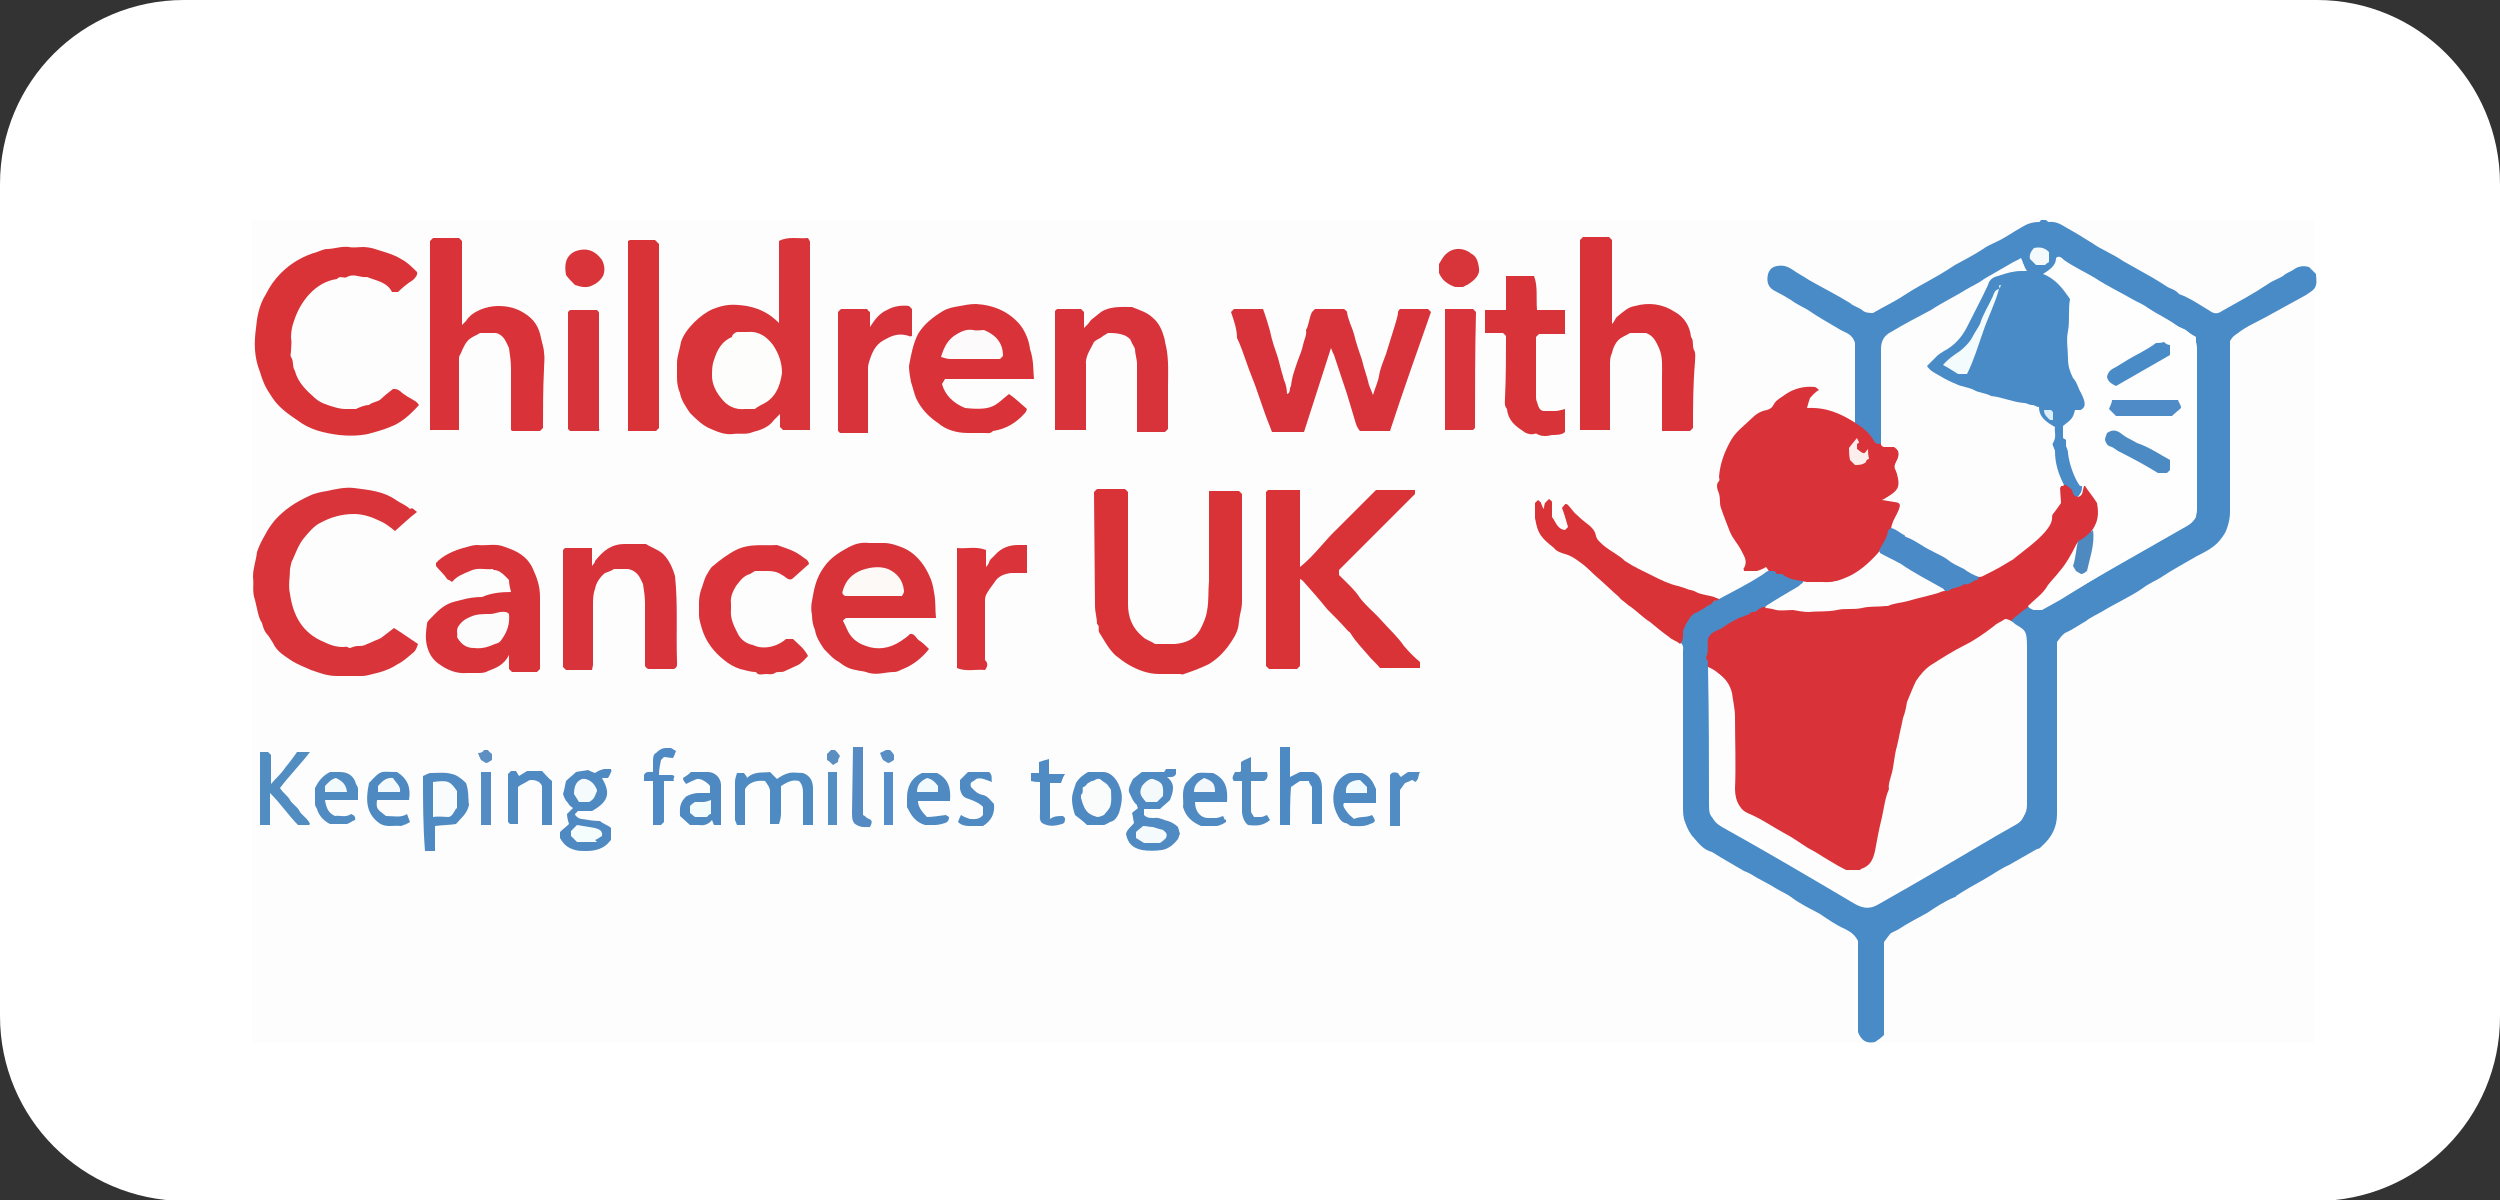 <?xml version="1.0" encoding="utf-8"?>
<!-- Generator: Adobe Illustrator 26.1.0, SVG Export Plug-In . SVG Version: 6.00 Build 0)  -->
<svg version="1.1" id="Layer_1" xmlns="http://www.w3.org/2000/svg" xmlns:xlink="http://www.w3.org/1999/xlink" x="0px" y="0px"
	 viewBox="0 0 250 120" style="enable-background:new 0 0 250 120;" xml:space="preserve">
<rect x="0" y="0" width="250" height="120" fill="#333333" stroke="none"/>
<style type="text/css">
	.st0{fill:#FFFFFF;}
	.st1{fill:#FDFDFD;}
	.st2{fill:#498BC7;}
	.st3{fill:#D93339;}
	.st4{fill:#D93338;}
	.st5{fill:#D8333A;}
	.st6{fill:#D93439;}
	.st7{fill:#D73339;}
	.st8{fill:#D83338;}
	.st9{fill:#DA333A;}
	.st10{fill:#D83339;}
	.st11{fill:#DA3337;}
	.st12{fill:#D8323B;}
	.st13{fill:#D9343B;}
	.st14{fill:#D7333B;}
	.st15{fill:#4F8AC2;}
	.st16{fill:#4F89C2;}
	.st17{fill:#4E8BC2;}
	.st18{fill:#528DC2;}
	.st19{fill:#4F8BC2;}
	.st20{fill:#4D8AC3;}
	.st21{fill:#4E89C2;}
	.st22{fill:#508BC2;}
	.st23{fill:#4E89C1;}
	.st24{fill:#4E8AC1;}
	.st25{fill:#D7353A;}
	.st26{fill:#D8343A;}
	.st27{fill:#4F8AC4;}
	.st28{fill:#518BC3;}
	.st29{fill:#558AC3;}
	.st30{fill:#528CC5;}
	.st31{fill:#548CC3;}
	.st32{fill:#538FC2;}
	.st33{fill:#548DC8;}
	.st34{fill:#588EC4;}
	.st35{fill:#5A8FBF;}
	.st36{fill:#5D8FC3;}
	.st37{fill:#FDFEFD;}
	.st38{fill:#FCFDFC;}
	.st39{fill:#F4FBFC;}
	.st40{fill:#F4F9FC;}
	.st41{fill:#DBEEFB;}
	.st42{fill:#4A8AC7;}
	.st43{fill:#FDEEEE;}
	.st44{fill:#FDFDFC;}
	.st45{fill:#FDF9F7;}
	.st46{fill:#FCFAFA;}
	.st47{fill:#FCFCFC;}
	.st48{fill:#F5FBFD;}
	.st49{fill:#F4FAFC;}
	.st50{fill:#F5FCFC;}
	.st51{fill:#F5FBFC;}
	.st52{fill:#F9FCFD;}
	.st53{fill:#F3FCFC;}
	.st54{fill:#F4F8FB;}
	.st55{fill:#F3FAFC;}
	.st56{fill:#FAFCFC;}
	.st57{fill:#F1FAFC;}
	.st58{fill:#F3F9FC;}
	.st59{fill:#4E8AC0;}
	.st60{fill:#4B8AC3;}
	.st61{fill:#4E8BC7;}
</style>
<g id="a">
</g>
<g id="b">
	<g id="c">
		<g>
			<path class="st0" d="M18.4,0h213.3C241.8,0,250,8.2,250,18.4v83.3c0,10.1-8.2,18.4-18.4,18.4H18.4C8.2,120,0,111.8,0,101.6V18.4
				C0,8.2,8.2,0,18.4,0z"/>
			<g>
				<path class="st1" d="M204.3,22h27.1v82.3H25.2V22h178.5c0,0.2-0.1,0.3-0.2,0.3c-2.4,0.8-4.5,2.3-6.6,3.5c-3,1.6-5.9,3.4-8.9,5.2
					c-0.9,0.6-1.8,0.5-2.7-0.1c-2.1-1.3-4.3-2.5-6.5-3.7c-0.5-0.3-1-0.4-1.6,0c-0.6,0.5-0.5,1.3,0.3,1.8c0.9,0.5,1.8,1,2.7,1.5
					c1.5,0.9,2.8,1.7,4.3,2.5c0.7,0.3,1,1,1,1.7v6.7c0,0.3,0,0.5-0.2,0.8c-0.1,0-0.1,0.1-0.2,0.1c-1.4-0.6-2.7-1.3-4.1-1.5
					c-0.3-0.9,0.2-1.4,0.7-1.9c-1.6-0.2-2.8,0.3-3.8,1.4c-0.3,0.3-0.7,0.6-1.1,0.9c-2.6,1.3-4.1,3.5-4.5,6.4
					c-0.3,2.4,0.3,4.7,1.6,6.6c0.5,0.8,1.1,1.5,0.9,2.4c0.5,0.3,0.9,0.1,1.4,0c0.3-0.1,0.8-0.2,0.9,0.3c-0.4,0.5-0.9,0.8-1.6,1
					c-1.3,0.7-2.4,1.6-3.8,2.1c-4.3-1-8.3-2.5-11.8-5.3c-0.3-0.2-0.5-0.3-0.6-0.6c-0.4-1.5-1.9-2-2.7-3.1c0-0.1-0.1,0-0.2,0
					c-0.3,0.7,0.8,1.4-0.1,2.2c-1.5-0.3-1.5-1.5-1.6-2.7c-0.3,0-0.3,0.3-0.7,0.5c-0.3,0.1-0.3-0.3-0.5-0.3c-0.1,0-0.2,0.1-0.2,0.2
					c-0.2,2,0.5,3.5,2.3,4.2c1.4,0.6,2.6,1.5,3.6,2.5c2.7,2.4,5.4,4.6,8.3,6.7l0.3,0.3c0.3,0.4,0.3,0.9,0.3,1.4v14.5
					c0,2.1,0.8,3.4,2.6,4.5c4.6,2.6,9.1,5.3,13.6,7.8c0.8,0.4,1.1,1.1,1.1,2.1v7.3c0,0.3,0,0.7,0.1,1c0.2,0.5,0.4,0.8,1,0.8
					c0.5,0,0.9-0.3,0.9-0.9c0.1-0.3,0.1-0.6,0.1-0.9v-7c0-1.2,0.4-2,1.5-2.6c4.6-2.7,9.1-5.3,13.7-7.8c1.6-0.9,2.2-2.2,2.2-3.9V65.2
					c-0.1-0.9,0.3-1.7,1.2-2.2c2.8-1.6,5.8-3.4,8.6-5c1.7-1,3.4-2,5.2-2.9s2.4-2.4,2.4-4.3V35.5c0-1.2,0.4-2,1.5-2.6
					c2.1-1.1,4.1-2.3,6-3.5c0.1-0.1,0.3-0.2,0.3-0.3c0.7-0.4,0.9-1,0.5-1.6c-0.3-0.5-0.9-0.7-1.6-0.3c-2.1,1.1-4.1,2.3-6.1,3.5
					c-1.2,0.8-2.2,0.8-3.5,0c-4.5-2.7-9-5.2-13.4-7.8c-0.4-0.3-0.8-0.4-1.3-0.5C204.7,22.3,204.3,22.4,204.3,22L204.3,22z"/>
				<path class="st2" d="M171.9,59.9c1.5-0.8,2.9-1.5,4.3-2.4c0.3-0.2,0.6-0.5,0.9-0.5c0.2-0.2,0.3-0.2,0.5-0.1
					c0.9,0.3,1.8,0.7,2.7,1c0.2,0.4-0.3,0.5-0.4,0.7c-1.2,0.7-2.4,1.4-3.6,2.2c-1.6,0.9-3,1.7-4.5,2.6c-0.5,0.3-0.8,0.7-0.8,1.3
					c0,0.8-0.1,1.5,0,2.2v13.7c0,0.9,0.3,1.6,1.2,2.1c4.5,2.5,8.9,5.1,13.3,7.7c0.9,0.5,1.6,0.5,2.4,0c3.9-2.2,7.8-4.5,11.7-6.8
					c0.7-0.4,1.4-0.8,2.1-1.2c0.5-0.3,0.8-0.8,0.8-1.5V64.9c0-0.8-0.3-1.3-0.9-1.7c-0.3-0.2-0.7-0.4-1-0.7c-0.2-0.2-0.1-0.4,0-0.5
					c0.7-0.6,1.3-1.4,2.2-1.5c0.9,0.5,1.8,0.3,2.7-0.3c4.4-2.6,8.8-5.1,13.2-7.6c0.7-0.4,1-0.9,1-1.7v-16c0-0.8-0.3-1.3-0.9-1.7
					c-4.1-2.3-8-4.6-12.1-6.9c-0.2-0.1-0.3-0.2-0.5-0.2c-0.3,0.3-0.6,0.8-0.9,1.1c0.3,0.4,0.7,0.6,1,0.9c1.4,1.2,1.3,2.8,1.1,4.3
					c-0.2,1.2-0.1,2.3-0.1,3.5c0,1.1,0.6,2,1,2.9c0.3,0.6,0.6,1.2,0.4,1.8c-0.3,0.3-0.6,0.4-0.8,0.7c-0.6,0.9-1.6,1.5-1.1,2.9
					s0.7,3,1.4,4.4c0,0.3,0,0.5-0.2,0.8c-0.3,0.5-0.8,0.6-1.1,0.2c-0.3-0.3-0.4-0.6-0.7-1c-0.9-1.8-1.1-3.7-1-5.8
					c-0.7-0.5-1.4-1.1-1.6-1.9c-0.4-0.3-0.9-0.3-1.4-0.4c-3-0.7-6-1.5-8.7-3c-0.4-0.3-0.8-0.4-0.9-1c0.3-0.7,0.9-1.2,1.6-1.6
					c1.2-0.7,2-1.6,2.6-2.8c0.5-1,1.1-2,1.5-3c0.6-1.5,1.7-2,3.2-2.2c0.3-0.1,0.5,0,0.8-0.1c0.2-0.3,0-0.4-0.3-0.6
					c-0.7,0.2-1.3,0.6-1.9,1c-3.5,2.1-7,4-10.5,6.1c-0.9,0.5-1.3,1.1-1.3,2.2v7.8c0,0.4,0.1,0.8-0.1,1.2c-0.2,0.3-0.4,0.2-0.6,0
					c-0.6-0.8-1.5-1.4-2.1-2.2v-8c-0.3-1-1-1-1.6-1.4c-1-0.6-2.1-1.2-3.1-1.9c-0.5-0.3-1.2-0.6-1.7-1c-0.5-0.3-1-0.6-1.6-0.9
					s-0.9-0.8-0.7-1.7c0.1-0.3,0.3-0.7,0.9-0.8s1,0,1.6,0.4c0.4,0.3,1,0.6,1.6,1c1.4,0.8,2.8,1.5,4.1,2.3c0.3,0.3,0.8,0.4,1.2,0.7
					c0.3,0.3,0.8,0.3,1.1,0.3c1-0.6,2.1-1.1,3-1.7c1.2-0.8,2.4-1.4,3.6-2.1c0.5-0.3,1-0.6,1.6-1c0.9-0.5,1.9-1,2.8-1.6
					c0.4-0.3,0.9-0.5,1.3-0.7c0.9-0.4,1.7-1,2.6-1.5c0.5-0.3,1-0.5,1.7-0.5c0.1,0,0.1-0.1,0.2-0.2h0.5c0.1,0.1,0.2,0.2,0.3,0.2
					c0.7-0.1,1.3,0.3,1.8,0.6c0.9,0.5,1.7,1,2.5,1.5c1,0.7,2.1,1.1,3.1,1.8c0.5,0.3,1.1,0.6,1.6,0.9c0.9,0.5,1.8,1,2.7,1.6
					c0.4,0.3,0.9,0.3,1.3,0.8c1.1,0.4,2.1,1.1,3.1,1.7c0.4,0.3,0.8,0.3,1.2,0c1.6-0.9,3.1-1.7,4.6-2.7c0.4-0.3,1-0.5,1.5-0.8
					c0.3-0.3,0.7-0.4,1-0.6c0.4-0.3,0.9-0.5,1.6-0.3l0.7,0.7c0,0.3,0.1,0.8,0,1.1c-0.1,0.5-0.6,0.7-1,1c-1.3,0.7-2.7,1.5-4,2.2
					c-0.9,0.5-1.9,0.9-2.8,1.6c-0.4,0.3-0.5,0.3-0.8,0.8v17.1c0,0.7-0.2,1.5-0.5,2.1c-0.3,0.5-0.7,1-1.1,1.3c-0.5,0.4-1.1,0.7-1.7,1
					c-1.2,0.7-2.5,1.4-3.7,2.2c-0.5,0.3-1.2,0.6-1.7,1c-1.3,0.9-2.7,1.5-4,2.3c-0.5,0.3-1.2,0.6-1.7,1c-0.7,0.4-1.4,0.9-2.1,1.2
					c-0.3,0.2-0.5,0.5-0.8,0.9v17.2c0,1.3-0.5,2.3-1.5,3.2c-0.2,0.2-0.3,0.3-0.5,0.3c-0.9,0.5-1.9,1.1-2.8,1.6
					c-0.9,0.4-1.7,1-2.6,1.5c-0.9,0.5-1.8,1-2.7,1.6c0,0,0,0.1-0.1,0.1c-1,0.4-1.9,1-2.8,1.6c-0.9,0.5-1.9,1-2.8,1.6
					c-0.3,0.2-0.7,0.3-0.9,0.5c-0.2,0.3-0.4,0.5-0.6,0.8v9.3c-0.3,0.3-0.6,0.5-0.9,0.7c-0.9,0.2-1.4-0.2-1.7-1v-9.1
					c-0.3-0.6-0.7-0.9-1.3-1.2c-0.9-0.4-1.6-0.9-2.5-1.5c-0.9-0.5-2-1-2.9-1.7c-0.4-0.3-0.9-0.5-1.4-0.8c-0.5-0.3-1-0.6-1.6-0.9
					c-0.6-0.3-1.1-0.7-1.7-0.9c-1-0.6-2.1-1.2-3.2-1.9c-0.8-0.2-1.3-0.8-1.8-1.4c-0.4-0.4-0.7-1-0.9-1.6c-0.2-0.5-0.2-1-0.2-1.6
					V65.2c0-0.3,0.1-0.6-0.2-0.9C167.9,62,169.7,60.6,171.9,59.9L171.9,59.9z"/>
				<path class="st3" d="M185.4,42.2c0.8,0.5,1.6,1.1,2,1.9c0.1,0.2,0.3,0.3,0.5,0.3c0.3-0.1,0.6-0.1,0.9,0c0.9,0.1,1.3,0.8,0.9,1.6
					c-0.1,0.2-0.2,0.4-0.2,0.7c0.6,2,0.5,2.2-0.9,3.1c0.4,0.2,1,0,1.4,0.7c-0.1,0.8-0.8,1.5-0.9,2.4c-0.4,0.8-0.7,1.7-1.3,2.4
					c-0.9,1-2,2-3.3,2.5c-1.4,0.6-2.8,0.7-4.3,0.3c-0.7-0.1-1.4-0.2-2-0.7h-0.5c-0.1-0.1-0.2-0.3-0.3-0.3h-0.5
					c-0.1-0.1-0.2-0.3-0.3-0.4c-0.3,0.2-0.6,0.3-0.9,0.4h-1.3c0-0.1-0.1-0.3,0-0.3c0.4-0.7,0-1.2-0.3-1.8c-0.3-0.6-0.8-1.1-1.1-1.8
					c-0.3-0.8-0.6-1.5-0.9-2.4c-0.2-0.5,0-1.1-0.3-1.7c-0.1-0.3-0.2-0.7,0.1-1c0.1-0.1,0-0.3,0-0.4c0.1-1.3,0.5-2.4,1.1-3.5
					c0.5-1,1.4-1.6,2.1-2.3c0.4-0.4,0.9-0.8,1.6-0.9c0.3-0.1,0.5-0.2,0.7-0.6s0.8-0.7,1.2-1c0.9-0.6,1.9-0.8,2.9-0.7
					c0.2,0.1,0.3,0.2,0.4,0.3c-0.4,0.2-0.7,0.6-0.9,0.8c-0.1,0.3-0.2,0.6-0.3,1C182.7,40.7,184.1,41.4,185.4,42.2L185.4,42.2z"/>
				<path class="st4" d="M130,49v7.7c1.5-1.2,2.5-2.7,3.8-3.9l3.8-3.8h3.9v0.4c-1.8,1.8-3.7,3.7-5.5,5.5c-0.7,0.7-1.4,1.4-2.1,2.1
					v0.5c0.7,0.7,1.6,1.5,2.1,2.3c0.7,0.9,1.5,1.5,2.1,2.2c0.8,0.9,1.6,1.6,2.3,2.6c0.5,0.6,1,1.1,1.6,1.6v0.6h-4
					c-0.4-0.5-0.9-0.9-1.2-1.3c-0.6-0.7-1.2-1.3-1.7-2.1c-0.1-0.2-0.3-0.3-0.3-0.3c-0.7-0.8-1.4-1.5-2.1-2.2c-0.8-1-1.6-1.9-2.4-2.8
					c-0.1-0.1-0.1-0.1-0.3-0.2v8.7c-0.1,0.1-0.2,0.2-0.3,0.3h-2.8l-0.3-0.3V49.2l0.2-0.2C127.9,49,128.9,49,130,49L130,49z"/>
				<path class="st4" d="M109.4,49.2l0.3-0.3h2.8l0.3,0.3v11.2c0,1.3,0.4,2.4,1.5,3.3c0.3,0.3,0.8,0.4,1.2,0.7h2
					c1-0.1,1.9-0.4,2.5-1.4c0.3-0.6,0.6-1.2,0.7-1.9c0.2-1,0.1-2,0.2-3v-9h3l0.3,0.3v10.8c0,0.4-0.1,0.9-0.2,1.3s-0.1,0.9-0.2,1.3
					s-0.3,0.8-0.5,1.1c-0.6,1-1.4,1.9-2.4,2.5c-0.8,0.4-1.6,0.7-2.5,1c-0.1,0.1-0.3,0-0.4,0h-2.1c-1.1,0-2.1-0.4-3-0.9
					c-0.5-0.3-0.9-0.6-1.4-1c-0.7-0.7-1.1-1.5-1.6-2.3c-0.1-0.3,0.1-0.6-0.2-0.8c0-0.6-0.2-1.2-0.2-1.8L109.4,49.2L109.4,49.2z"/>
				<path class="st5" d="M123.1,31.2l0.3-0.3h2.9c0.3,0.8,0.5,1.5,0.7,2.2c0.2,1,0.5,1.8,0.8,2.7c0.2,0.8,0.4,1.5,0.6,2.2
					c0.2,0.4,0.3,1,0.3,1.4c0.4-0.1,0.2-0.6,0.4-0.8c0.1-1,0.4-1.7,0.7-2.6c0.2-0.5,0.4-1,0.5-1.5s0.4-1,0.3-1.5
					c0.3-0.5,0.3-1.2,0.6-1.8l0.3-0.3h2.9c0.1,0.1,0.3,0.2,0.3,0.3c0.1,0.8,0.5,1.5,0.7,2.2c0.2,0.9,0.5,1.7,0.8,2.6
					c0.2,0.9,0.5,1.6,0.7,2.5c0.1,0.3,0.3,0.7,0.4,1c0.2-0.7,0.5-1.3,0.6-1.9c0.1-0.7,0.4-1.4,0.7-2.2c0.3-1,0.6-1.9,0.9-2.9
					c0.1-0.4,0.3-0.9,0.3-1.3c0-0.1,0.2-0.3,0.2-0.3h2.8l0.3,0.3c-1.4,4-2.8,7.9-4.1,11.9h-3c-0.4-0.4-0.5-1.1-0.7-1.7
					c-0.2-0.7-0.4-1.3-0.6-2l-1.3-3.9c-0.1-0.2-0.2-0.4-0.3-0.7c-0.9,2.8-1.8,5.6-2.7,8.4h-3.2c-0.3-0.8-0.6-1.5-0.9-2.4l-0.8-2.3
					c-0.3-0.8-0.6-1.5-0.9-2.4c-0.3-0.8-0.5-1.5-0.9-2.3C123.7,32.9,123.4,32.1,123.1,31.2L123.1,31.2z"/>
				<path class="st6" d="M77.9,32.3v-8.2c0.9-0.5,2-0.2,2.9-0.3c0.1,0.2,0.2,0.3,0.2,0.4v18.8h-2.7l-0.3-0.3v-1.3l-0.6,0.6
					c-0.5,0.7-1.3,1-2.1,1.2c-0.7,0.3-1.3,0.1-2,0.2c-0.8,0.1-1.5-0.2-2.2-0.5c-0.8-0.3-1.5-1-2.1-1.6c-0.4-0.6-0.9-1.3-1-2
					c-0.2-0.4-0.3-1-0.3-1.5v-1.5c0-0.7,0.3-1.4,0.4-2.1c0.4-1.3,2-2.8,3.2-3.3c1.3-0.5,2-0.5,3.4-0.3
					C76.2,30.9,77.1,31.5,77.9,32.3L77.9,32.3z"/>
				<path class="st4" d="M36.9,40.5c0.3-0.3,0.9-0.3,1.2-0.6s0.8-0.7,1.2-1c0.3,0,0.4,0,0.7,0.2c0.4,0.4,1,0.7,1.5,1
					c0.2,0.1,0.3,0.3,0.4,0.4c-0.9,1-1.8,1.8-2.9,2.2c-0.7,0.3-1.5,0.5-2.2,0.7c-1,0.2-2,0.2-2.9,0.1c-1.5-0.2-2.9-0.5-4.2-1.5
					c-1.5-1-2.1-1.6-2.7-2.6c-0.5-0.7-0.8-1.5-1-2.2c-0.6-1.5-0.6-2.9-0.4-4.4c0.1-1.1,0.3-2.3,1-3.4c0.4-0.8,0.9-1.5,1.5-2.1
					c1-1,2.2-1.7,3.6-2.1c0.3-0.1,0.7-0.3,1-0.3c0.7,0,1.4-0.3,2.2-0.2c0.4,0.1,1,0,1.4,0s0.9,0.1,1.2,0.2c0.9,0.3,1.8,0.5,2.6,1
					c0.6,0.3,1.1,0.8,1.6,1.3c0.1,0.3-0.2,0.6-0.4,0.8c-0.5,0.3-1.1,0.8-1.5,1.2h-0.6c-0.5-1-1.5-1.1-2.5-1.5c-0.7,0.1-1.3-0.4-2,0
					c-0.3,0.2-0.7-0.2-1,0.2c-2.2,0.3-3.7,2.3-4.3,4.2c-0.2,0.5-0.3,1.1-0.3,1.7c0.1,0.4,0,0.9,0,1.3c0,0.2-0.1,0.4,0,0.6
					c0.3,0.4,0.1,1,0.4,1.4c0.3,1.2,1.2,2,2.1,2.8c0.5,0.4,1.1,0.6,1.8,0.8c0.3,0.1,0.8,0.2,1.1,0.2h1.1
					C36,40.7,36.5,40.5,36.9,40.5L36.9,40.5z"/>
				<path class="st6" d="M41.7,51.2c-0.8,0.6-1.5,1.3-2.2,1.9c-0.5-0.4-1-0.8-1.5-1c-0.8-0.4-1.7-0.7-2.6-0.7
					c-1.2,0-2.3,0.3-3.4,0.9c-0.6,0.3-1.1,0.9-1.6,1.5c-0.5,0.6-0.8,1.4-1.1,2.1c-0.2,0.3-0.2,0.6-0.3,1c0,0.9-0.2,1.6,0,2.5
					c0.3,2.1,1.2,3.9,3.4,4.8c0.6,0.3,1.2,0.5,1.9,0.5c0.2,0,0.4-0.1,0.6,0.1H35c0.3-0.1,0.5-0.2,0.8-0.2s0.6,0,0.9-0.2
					c0.3-0.1,0.5-0.2,0.7-0.3c0.3-0.1,0.5-0.2,0.7-0.3l1.3-1c0.8,0.5,1.5,1,2.4,1.6c-0.1,0.3-0.2,0.6-0.4,0.8
					c-0.5,0.4-1,0.9-1.6,1.2c-0.6,0.4-1.3,0.7-2.1,0.9c-0.5,0.1-1,0.3-1.5,0.3h-2.5c-1,0-1.7-0.3-2.6-0.6c-0.7-0.3-1.4-0.6-1.9-0.9
					c-0.7-0.5-1.5-0.9-1.9-1.8c-0.2-0.3-0.4-0.7-0.7-1c-0.2-0.3-0.3-0.6-0.4-1c-0.2-0.3-0.3-0.6-0.4-1c-0.1-0.4-0.2-0.9-0.3-1.3
					c-0.3-0.8-0.1-1.5-0.2-2.3c0-0.9,0.3-1.6,0.4-2.5c0.2-0.6,0.5-1.2,0.8-1.7c0.3-0.6,0.6-1,1-1.5c1-1.1,2.1-1.8,3.4-2.4
					c0.6-0.3,1.2-0.4,1.8-0.5c0.9-0.2,1.8-0.4,2.7-0.3c1.5,0.2,2.9,0.3,4.2,1.2c0.4,0.3,1,0.5,1.4,0.9C41.3,50.7,41.4,51,41.7,51.2
					L41.7,51.2z"/>
				<path class="st3" d="M54.3,42.8L54,43.1h-2.7c-0.1,0-0.1,0-0.2-0.1v-6.1c0-0.7-0.1-1.4-0.2-2.1c-0.3-0.6-0.5-1.3-1.3-1.5h-1.6
					c-0.3,0.2-0.6,0.3-0.9,0.5c-0.5,0.3-0.8,1-1,1.5c-0.1,0.2-0.2,0.3-0.2,0.5v7.2H43V24.1l0.3-0.3h2.6l0.3,0.3v8.4
					c0.2-0.2,0.3-0.3,0.4-0.4c0.6-1,2.1-1.5,3.2-1.5c1,0,1.8,0.2,2.6,0.7c1,0.6,1.5,1.4,1.7,2.5c0.1,0.5,0.3,1,0.3,1.5
					c0.1,0.5,0,1.1,0,1.6C54.3,38.9,54.3,40.9,54.3,42.8L54.3,42.8z"/>
				<path class="st3" d="M169.3,42.8l-0.3,0.3h-2.8v-5.4c0-1,0.1-2-0.3-2.9c-0.3-0.6-0.5-1.2-1.3-1.5h-1.6c-0.3,0.2-0.6,0.3-0.9,0.5
					c-0.5,0.3-0.8,1-0.9,1.5c-0.2,0.4-0.2,0.8-0.2,1.2V43H158v-19l0.3-0.3h2.6l0.3,0.3v8.4c0.3-0.3,0.3-0.6,0.6-0.8
					c0.5-0.4,1-0.9,1.7-1c1.4-0.4,2.8-0.2,4,0.6c0.9,0.5,1.5,1.4,1.6,2.5c0.3,0.3,0.1,0.9,0.3,1.3c0.2,0.3,0.1,0.9,0.1,1.2
					C169.3,38.5,169.3,40.7,169.3,42.8L169.3,42.8z"/>
				<path class="st7" d="M93.6,61.8h-9c-0.1,0.1-0.3,0.2-0.3,0.3c0.3,0.5,0.4,1,0.8,1.5c0.4,0.5,0.9,0.8,1.5,1
					c1.1,0.4,2.3,0.3,3.5-0.5c0.3-0.2,0.6-0.4,0.9-0.7c0.5-0.1,0.6,0.5,1,0.7c0.3,0.2,0.6,0.5,0.9,0.8c-0.7,0.9-1.6,1.6-2.6,2
					c-0.3,0.1-0.5,0.3-0.9,0.3c-0.9,0-1.8,0.4-2.8,0c-0.3-0.1-0.7-0.1-1-0.2c-0.7-0.1-1.2-0.4-1.7-0.8c-0.6-0.3-1-0.8-1.5-1.3
					c-0.4-0.6-0.8-1.2-0.9-1.9c-0.2-0.4-0.3-1-0.3-1.5c-0.1-0.4-0.1-1,0-1.4c0.2-1.2,0.4-2.3,1.2-3.4c0.7-1,1.6-1.5,2.5-2
					c0.6-0.3,1.2-0.5,2-0.4h1.5c0.6,0,1.2,0.2,1.7,0.4c1.4,0.5,2.3,1.7,2.8,2.8c0.3,0.6,0.4,1.1,0.5,1.7
					C93.6,60.2,93.5,61,93.6,61.8L93.6,61.8z"/>
				<path class="st3" d="M103.4,37.9h-8.9c-0.1,0.2-0.2,0.3-0.3,0.5c0.3,1.1,1.1,1.9,2.3,2.4c2.9,0.3,3-0.3,4.4-1.4
					c0.6,0.4,1.2,1,1.8,1.5c-0.1,0.2-0.1,0.3-0.2,0.4c-0.9,1-1.9,1.6-3.2,1.8c-0.3,0.3-0.5,0.2-0.8,0.2h-1.7c-1.1,0-2.2-0.3-3-1
					c-0.9-0.6-1.7-1.4-2.2-2.5c-0.2-0.5-0.3-1-0.5-1.6c-0.1-0.5-0.2-1.1-0.2-1.6c0.2-1.1,0.4-2.2,0.9-3.2c0.6-1,1.5-1.7,2.5-2.3
					c0.5-0.3,1.1-0.4,1.7-0.5c0.5-0.1,1-0.2,1.6-0.2c1.8,0.1,3.4,0.8,4.5,2.2c0.5,0.7,0.8,1.5,0.9,2.3
					C103.4,36.1,103.3,37,103.4,37.9L103.4,37.9z"/>
				<path class="st8" d="M51.1,59.2c-0.1-0.4-0.2-0.8-0.2-1.2c-0.4-0.4-0.9-1-1.5-1c-0.1,0-0.1-0.1-0.1-0.1
					c-0.8,0.1-1.5-0.2-2.3,0.2c-0.7,0.3-1.3,0.5-1.8,1.1C45,58,44.8,58,44.7,57.9c-0.3-0.5-0.8-0.9-1.1-1.3v-0.3
					c0.6-0.7,1.8-1.3,3.1-1.6c0.3-0.1,0.7-0.2,1-0.2c1,0.1,1.9-0.2,2.8,0.2c1.2,0.4,2.2,0.9,2.8,2.2c0.4,0.9,0.7,1.7,0.7,2.8v7.2
					l-0.3,0.3h-2.5l-0.3-0.3v-1.4c-0.5,1-1.3,1.3-2.1,1.6c-0.3,0.2-0.7,0.2-1,0.2h-1.1c-1,0.1-2-0.3-2.8-0.9c-0.6-0.4-1-1-1.2-1.8
					s-0.1-1.5,0-2.2c0-0.2,0.1-0.3,0.3-0.5c0.5-0.5,1-1.1,1.8-1.5c0.4-0.2,0.9-0.3,1.3-0.4c0.7-0.2,1.4-0.3,2.1-0.3
					C49.1,59.3,50.1,59.2,51.1,59.2L51.1,59.2z"/>
				<path class="st5" d="M64.6,54.4c0.6,0.4,1.4,0.6,1.9,1.2c0.5,0.6,0.8,1.3,1,2c0.3,2.8,0.1,5.7,0.2,8.5c0,0.3,0.1,0.6-0.3,0.8
					h-2.6c-0.1-0.1-0.2-0.1-0.3-0.3v-6.3c0-0.6-0.1-1.3-0.2-1.9c-0.3-0.6-0.5-1.3-1.5-1.5h-1.4c-0.3,0.2-0.6,0.3-0.9,0.4
					c-0.5,0.4-0.9,1-1,1.6c-0.2,0.5-0.2,1.1-0.2,1.6v6L59.2,67h-2.6l-0.3-0.3V55l0.2-0.2h2.7v1.8c0.2-0.3,0.3-0.3,0.3-0.5
					c0.8-1,1.6-1.7,3-1.7L64.6,54.4L64.6,54.4z"/>
				<path class="st5" d="M105.5,31.1l0.2-0.2h2.4l0.3,0.3v1.6l0.4-0.4c0.1-0.1,0.2-0.3,0.3-0.4l1-0.8c0.9-0.6,2.1-0.5,3.1-0.5
					c0.7,0.3,1.5,0.5,2.1,1.1c0.6,0.5,0.9,1.2,1.1,1.9c0.1,0.3,0.1,0.6,0.2,0.9c0.3,1.4,0.2,2.8,0.2,4.1v4.2l-0.3,0.3h-2.8v-6.8
					c0-0.5-0.2-1-0.2-1.5c-0.1-0.3-0.3-0.5-0.4-0.8s-0.4-0.4-0.5-0.5c-0.7-0.3-1.2-0.3-1.8-0.3l-0.5,0.3c-0.3,0.3-0.9,0.4-1,0.8
					c-0.3,0.6-0.8,1.3-0.7,2.1V43h-3.1C105.5,39.1,105.5,35.2,105.5,31.1L105.5,31.1z"/>
				<path class="st4" d="M171.9,59.9c-0.1,0.3-0.4,0-0.6,0.3c-0.1,0.2-0.3,0.3-0.6,0.4c-0.2,0.2-0.4,0.3-0.6,0.4s-0.4,0.3-0.6,0.3
					c-0.5,0.3-0.6,0.7-0.9,1.1l-0.3,0.7c0,0.3,0.1,0.9-0.3,1.3c-0.3-0.3-0.8-0.4-1.1-0.7c-0.7-0.5-1.3-1-1.9-1.5
					c-0.8-0.5-1.4-1.2-2.2-1.7c-0.3-0.3-0.7-0.5-0.9-0.8c-0.7-0.6-1.4-1.3-2.1-1.9c-0.6-0.5-1.1-1.1-1.7-1.5
					c-0.4-0.3-0.9-0.7-1.6-0.9c-0.4-0.1-0.9-0.3-1.1-0.6c-0.6-0.5-1.3-1-1.6-1.8c-0.1-0.2-0.3-1.1-0.3-1.2v-1.5l0.3-0.3
					c0.1,0.1,0.3,0.2,0.3,0.3c0.1,0.2,0.1,0.4,0.3,0.6c0-0.2,0-0.3,0.1-0.6l0.4-0.4c0.1,0.1,0.3,0.2,0.3,0.3v1.5
					c0.4,0.5,0.5,1.2,1.3,1.3l0.3-0.3c-0.2-0.7-0.4-1.4-0.6-1.9c0.2-0.3,0.3-0.3,0.3-0.4c0.1,0,0.2,0,0.3,0.1c0.3,0.3,0.6,0.8,0.9,1
					c0.4,0.4,0.9,0.8,1.3,1.1c0.3,0.3,0.5,0.5,0.6,1c0.1,0.4,0.4,0.6,0.7,0.9c0.7,0.6,1.6,1,2.2,1.6c0.9,0.6,1.8,1,2.8,1.5
					c0.8,0.4,1.6,0.8,2.5,1c0.3,0.1,0.7,0.2,0.9,0.3s0.6,0.1,0.9,0.3c0.6,0.3,1.2,0.3,1.8,0.5C171.6,59.8,171.7,59.8,171.9,59.9
					L171.9,59.9z"/>
				<path class="st9" d="M78.6,63.9h0.7c0.5,0.5,1.1,0.9,1.5,1.7c-0.3,0.3-0.6,0.7-1,0.9s-0.9,0.4-1.3,0.6c-0.3,0.2-0.8,0-1,0.2
					c-0.3,0.2-0.7,0.1-0.9,0.1c-0.3,0-0.8,0.2-1-0.2c-0.6,0-1.1-0.2-1.6-0.3c-0.6-0.2-1.1-0.5-1.6-0.9c-1-0.8-1.8-1.8-2.2-3.1
					c-0.1-0.4-0.3-0.9-0.3-1.4v-1.3c0-0.4,0.1-0.9,0.2-1.2c0.2-0.5,0.3-1,0.5-1.4c0.2-0.3,0.4-0.8,0.7-1c0.7-0.6,1.5-1.2,2.3-1.6
					c1.4-0.7,2.8-0.4,4.1-0.5c0.8,0.3,1.6,0.5,2.3,1c0.3,0.2,0.4,0.3,0.7,0.5c0.1,0.1,0.2,0.3,0.2,0.4c-0.6,0.5-1.1,1-1.7,1.5
					c-0.4,0.2-0.7-0.3-1-0.4c-0.4-0.3-0.9-0.4-1.4-0.4h-1.3l-0.5,0.3c-0.7,0.2-1,0.7-1.4,1.2c-0.3,0.5-0.6,1.1-0.5,1.8v0.5
					c-0.1,1,0.3,1.7,0.7,2.5c0.3,0.6,0.9,1,1.5,1.1C76.3,65,77.7,64.7,78.6,63.9L78.6,63.9z"/>
				<path class="st10" d="M150.6,33.6l-0.3-0.3h-1.8V31h2.1v-3.4h2.8c0.4,1,0.2,2.2,0.3,3.4h2.8v2.4h-2.6l-0.3,0.3v5.9
					c0,0.2,0,0.4,0.1,0.6c0.1,0.3,0.2,0.9,0.7,0.9h1.1c0.3,0,0.6-0.1,1-0.2v2.3c-0.3,0.3-0.9,0.3-1.3,0.3c-0.4,0.1-1,0.2-1.5-0.1
					c-0.1-0.1-0.3,0-0.3,0c-0.4,0.1-0.9-0.1-1.1-0.3c-0.8-0.5-1.5-1.1-1.6-2.2c-0.3-0.3-0.2-0.8-0.2-1.1
					C150.6,37.6,150.6,35.6,150.6,33.6L150.6,33.6z"/>
				<path class="st11" d="M65.9,42.8l-0.3,0.3h-2.8v-19L63,24h2.5l0.4,0.4C65.9,30.5,65.9,36.7,65.9,42.8L65.9,42.8z"/>
				<path class="st12" d="M90.9,30.6l0.3,0.3v2.7c-0.1,0-0.2,0.1-0.3,0c-0.9-0.3-1.6-0.1-2.3,0.3c-0.9,0.4-1.3,1.1-1.6,2
					c-0.1,0.3-0.2,0.6-0.2,0.9v6.5H84l-0.2-0.2V31.2l0.3-0.3h2.6c0.1,0.1,0.1,0.2,0.3,0.3v1.5c0.5-0.8,1-1.4,1.7-1.7
					C89.4,30.6,90.2,30.5,90.9,30.6L90.9,30.6z"/>
				<path class="st9" d="M98.5,67c-0.9-0.1-1.9,0.2-2.8-0.2v-12c0.9,0.1,1.9-0.2,2.9,0.2v1.7c0.3-0.3,0.3-0.5,0.4-0.7l0.5-0.5
					c0.6-0.7,1.4-1,2.3-1h0.9v2.8h-1.6c-0.7,0.1-1.3,0.3-1.7,1c-0.3,0.4-0.6,0.8-0.8,1.2c-0.1,0.3-0.1,0.4-0.1,0.6V66
					C98.8,66.3,98.8,66.6,98.5,67L98.5,67z"/>
				<path class="st13" d="M147.5,42.8l-0.2,0.2h-2.8V30.9h2.8l0.3,0.3C147.5,35,147.5,39,147.5,42.8L147.5,42.8z"/>
				<path class="st14" d="M59.9,43.1H57l-0.2-0.2V31.2l0.2-0.2h2.7c0.1,0.1,0.2,0.2,0.2,0.3v11.6C60,42.9,59.9,43,59.9,43.1z"/>
				<path class="st15" d="M114.2,77.2h2.2c0.1-0.1,0.2-0.3,0.2-0.3h1v0.5c-0.2,0.4-0.6,0.3-0.9,0.3c0.9,0.7,0.6,1.5,0.3,2.3
					c-0.3,0.3-0.7,0.6-1,0.9h-1.6v0.6c0.3,0.3,0.6,0.3,1,0.3c0.5-0.1,0.9,0.2,1.4,0.3c0.3,0.1,0.7,0.3,1,0.6
					c0.1,0.3,0.1,0.4,0.2,0.7c-0.1,0.1-0.1,0.3-0.2,0.5c-0.3,0.4-0.9,1-1.6,1.1c-0.7,0.1-1.4,0.1-2,0c-0.9-0.2-1.4-0.6-1.6-1.6
					c0.1-0.5,0.6-0.8,0.8-1.1c-0.1-0.4-0.1-0.7-0.2-1c0.2-0.2,0.4-0.3,0.6-0.5c-0.1-0.1-0.1-0.3-0.1-0.3c-0.4-0.3-0.6-0.9-0.8-1.3
					c-0.1-0.4,0.2-0.9,0.4-1.3C113.7,77.6,113.9,77.4,114.2,77.2L114.2,77.2z"/>
				<path class="st16" d="M56.3,79.4c0.1-0.3,0.2-0.8,0.3-1.3c0.3-0.3,0.7-0.6,1-0.9c0.4-0.1,0.8-0.1,1.2-0.2
					c0.2,0.1,0.4,0.2,0.7,0.3c0.3-0.2,0.5-0.3,0.9-0.4h0.7c0,0.1,0.1,0.2,0,0.3c-0.1,0.2-0.1,0.3-0.3,0.6h-0.6
					c0.8,1.4,0.8,2.3-1,3.3h-1.4l-0.3,0.3c0,0.1,0.1,0.2,0.1,0.2c0.2,0.2,0.4,0.3,0.6,0.3c0.6,0.1,1.2,0.2,1.8,0.2
					c0.3,0.3,0.8,0.4,1.1,0.7V84L61,84.1c-0.6,0.8-1.5,1-2.4,1c-0.3,0-0.8,0-1.1-0.1c-0.7-0.2-1.1-0.5-1.5-1.2v-0.6
					c0.3-0.3,0.6-0.5,0.9-0.8c-0.1-0.3-0.2-0.7-0.2-1l0.6-0.6c-0.3-0.2-0.4-0.3-0.5-0.5C56.5,80,56.4,79.7,56.3,79.4L56.3,79.4z"/>
				<path class="st17" d="M76.5,78.1c-0.8-0.1-1.6,0.1-2,0.8v3.6h-0.8L73.5,82v-3.8c0-0.3,0.1-0.6,0.2-0.9h0.7
					c0.1,0.2,0.3,0.3,0.3,0.5c0.7-0.7,1.6-0.5,2.3-0.6l0.7,0.7c0.4-0.3,0.8-0.5,1.2-0.6s0.9,0,1.4,0c0.8,0.3,1,0.9,1,1.6v3.6h-1
					v-3.3c0-0.4-0.1-0.8-0.4-1.1c-0.7-0.2-1.3,0.2-1.8,0.5v2.8c0,0.3-0.1,0.7-0.2,1H77v-3.3C77,78.8,76.8,78.5,76.5,78.1z"/>
				<path class="st18" d="M26,75.2h0.8l0.3,0.3v2.9c0.5-0.6,1-1,1.4-1.6c0.4-0.5,0.8-1,1.2-1.6h1.3c-1,1.3-2.1,2.4-3,3.6
					c0.3,0.5,0.8,0.8,1,1.2s0.8,0.7,1,1.2c0.3,0.4,0.8,0.7,1,1.2l-0.1,0.1h-1.1c-0.9-0.9-1.7-2.1-2.8-3.2v3.2h-1L26,75.2L26,75.2z"
					/>
				<path class="st19" d="M42.3,77.6c0.3-0.1,0.5-0.3,0.8-0.3c0.7,0,1.4-0.1,2.1,0.1c0.5,0.1,1,0.5,1.4,0.9c0.3,0.8,0.2,1.6,0.3,2.2
					c-0.2,0.9-0.8,1.3-1.3,1.9c-0.6,0.1-1.3,0.1-2.1,0.2v2.5h-1C42.3,82.6,42.3,80.2,42.3,77.6L42.3,77.6z"/>
				<path class="st20" d="M129,82.5h-1v-7.8h1v3l1-0.5h1.3c0.7,0.3,0.9,0.9,0.9,1.7v3.5h-1v-3.7c-0.2-0.3-0.3-0.4-0.3-0.6H130
					c-0.3,0.2-0.5,0.3-0.9,0.6C129,79.9,129,81.2,129,82.5L129,82.5z"/>
				<path class="st21" d="M72.1,82.5h-0.7L71.2,82c-0.3,0.4-0.8,0.6-1.3,0.5h-0.9L68,81.6c0-0.5-0.1-1,0.3-1.6
					c0.2-0.2,0.2-0.3,0.4-0.4c0.4-0.2,0.8-0.3,1.2-0.3h1.1v-0.7c-0.2-0.3-0.9-0.8-1.3-0.7c-0.3,0.1-0.7,0.3-1.1,0.5
					c-0.1-0.2-0.3-0.3-0.3-0.6c0.3-0.2,0.5-0.3,0.8-0.6h1.7c0.7,0,1.3,0.6,1.3,1.3V82.5L72.1,82.5z"/>
				<path class="st15" d="M118.3,80.7c0.1-0.7-0.2-1.6,0.3-2.4c1.2-1.3,1-1,2.7-1c1.3,0.6,1.5,1.6,1.4,2.9h-3.2c0,1,0.6,1.6,1.3,1.6
					h0.8c0.2,0,0.4-0.1,0.7-0.2c0.1,0.1,0.1,0.3,0.2,0.4l0.1-0.1v0.3c-0.3,0.2-0.5,0.3-0.9,0.4h-1.6
					C119.2,82.2,118.6,81.7,118.3,80.7L118.3,80.7z"/>
				<path class="st22" d="M33,77.2h1c0.8,0,1.4,0.4,1.6,1.2c0.1,0.2,0.2,0.3,0.2,0.5v1.1h-3.3c0.1,0.7,0.3,1.3,1,1.6
					c0.4-0.1,1.1,0.2,1.6-0.2c0.3,0.1,0.5,0.3,0.4,0.6c-0.3,0.1-0.5,0.3-0.8,0.4H33c-0.6-0.3-1.1-0.8-1.3-1.5
					c-0.1-0.2-0.2-0.3-0.2-0.5v-1.6C31.8,78.2,32.2,77.6,33,77.2L33,77.2z"/>
				<path class="st23" d="M108.8,77.2h1.5c0.3,0,0.5,0.1,0.7,0.2c0.6,0.4,0.9,1,1.1,1.7c0.2,0.7,0,1.5-0.2,2.2
					c-0.2,0.4-0.4,0.8-0.9,0.9c-0.2,0.1-0.3,0.2-0.6,0.3h-1.7c-0.3-0.3-0.8-0.7-1.2-1c-0.2-0.6-0.3-1.1-0.3-1.6s0.2-1,0.4-1.6
					C107.9,77.8,108.3,77.5,108.8,77.2L108.8,77.2z"/>
				<path class="st15" d="M90.7,80.7v-0.9c0-1.1,0.4-2,1.5-2.5h1.5c1.2,0.6,1.4,1.6,1.3,2.8h-3.2c0,0.5,0.3,1,0.9,1.6
					c0.5,0,1.1-0.1,1.9-0.2c0,0,0.1,0.1,0.3,0.2c0,0.3-0.1,0.5-0.4,0.6s-0.7,0.2-1,0.2h-1C91.5,82.2,91.1,81.5,90.7,80.7L90.7,80.7z
					"/>
				<path class="st15" d="M137.2,81.5c0.4,0.6,0.4,0.7-0.2,0.9c-0.6,0.3-1.2,0.2-1.8,0.2c-0.3,0-0.4-0.3-0.7-0.3
					c-0.3-0.1-0.5-0.3-0.7-0.7c-0.5-0.9-0.6-1.9-0.3-2.9c0.2-0.5,0.5-0.9,1-1.2c0.2-0.1,0.3-0.2,0.6-0.2h1.1
					c0.8,0.3,1.1,0.9,1.4,1.6v1.4h-3.2c-0.2,0.3,0.1,0.6,0.3,0.9s0.4,0.4,0.7,0.7C136,81.6,136.6,81.8,137.2,81.5L137.2,81.5z"/>
				<path class="st24" d="M40.7,81.4l0.3,0.8c-0.3,0.2-0.6,0.3-0.9,0.4c-0.7-0.1-1.5,0.2-2.2-0.3c-1.2-0.9-1.4-2.1-1-4
					c1.3-1.4,1.1-1.1,2.8-1.1c1.1,0.7,1.4,1.6,1.2,2.8h-3.2c-0.1,0.9,0,0.9,0.9,1.6C39.4,81.6,40.1,81.8,40.7,81.4L40.7,81.4z"/>
				<path class="st15" d="M55.2,82.5h-1v-3.8c0-0.2-0.1-0.3-0.3-0.5c-0.2-0.1-0.4-0.2-0.7-0.2c-0.1,0-0.3,0-0.4,0.1
					c-0.3,0.2-0.8,0.4-1,0.6v3.7h-0.8l-0.2-0.2v-4.8l0.3-0.3h0.5c0.1,0.2,0.2,0.3,0.3,0.5l0.8-0.5h1.5c0.3,0.3,0.6,0.7,1,1
					L55.2,82.5L55.2,82.5z"/>
				<path class="st25" d="M146.3,28.7h-0.8c-0.8-0.3-1.3-0.7-1.6-1.4v-0.9l0.3-0.5c0.6-1,1.7-1.3,2.7-0.7c0.1,0,0.1,0.1,0.1,0.1
					c0.7,0.3,0.8,0.9,0.9,1.5s-0.3,1.1-0.9,1.5C146.8,28.5,146.6,28.5,146.3,28.7L146.3,28.7z"/>
				<path class="st26" d="M60.2,26c0.3,0.6,0.3,1.1,0.1,1.6c-0.3,0.5-0.7,0.8-1.2,1c-0.5,0.2-1,0.1-1.6-0.1c-0.3-0.3-0.7-0.7-0.9-1
					c-0.2-1.1,0-2,1-2.4C58.5,24.8,59.4,24.9,60.2,26z"/>
				<path class="st27" d="M67.4,78.1h-1v4.1l-0.3,0.3h-0.8v-4.4h-0.9v-0.6c0.2-0.4,0.5-0.3,0.9-0.3v-1c0-0.3,0-0.8,0.3-0.9
					c0.3-0.3,0.6-0.5,1-0.5h0.5l0.5,0.3c-0.1,0.3-0.2,0.5-0.3,0.7c-0.3,0-0.7-0.1-0.9-0.1l-0.3,0.3c-0.1,0.5-0.2,0.9-0.2,1.5h1.3
					C67.7,77.6,67.2,77.8,67.4,78.1L67.4,78.1z"/>
				<path class="st22" d="M126.7,77.2c0.1,0.3,0.1,0.7-0.3,0.9h-1.3v3c0,0.2,0.2,0.4,0.3,0.6h0.7c0.2,0,0.3-0.1,0.6-0.2L127,82
					c-0.7,0.6-1.4,0.6-2.2,0.5c-0.4-0.3-0.6-0.9-0.6-1.4v-3h-0.8c-0.2-0.2-0.2-0.4,0.1-0.9h0.5l0.1-0.1v-0.9c0.3-0.2,0.6-0.3,1-0.5
					v1.5L126.7,77.2L126.7,77.2z"/>
				<path class="st28" d="M106.3,81.6l0.2,0.2c0,0.3,0,0.5-0.3,0.6c-0.7,0.2-1.3,0.3-2-0.1c-0.3-0.3-0.2-0.7-0.2-1v-3.1
					c-0.3,0-0.5,0-0.9-0.1v-0.8h0.8v-1.1c0.3-0.1,0.6-0.2,1-0.3v1.5h1.6c-0.2,0.3-0.3,0.6-0.4,0.9H105v3.6
					C105.4,81.6,105.8,81.6,106.3,81.6L106.3,81.6z"/>
				<path class="st15" d="M96.1,81.5c0.3,0.2,0.6,0.3,0.9,0.4c0.4,0,0.9,0.1,1.3-0.4v-0.8l-0.2-0.2c-0.4-0.3-0.9-0.5-1.5-0.7
					c-0.4-0.2-0.5-0.5-0.6-0.9V78l0.8-0.8h2.1c0.4,0.3,0.2,0.7,0.3,1c-0.6-0.2-1.1-0.5-1.6-0.3c-0.2,0.3-0.7,0.2-0.5,0.8
					c0.3,0.3,0.6,0.7,1.2,0.8c0.5,0.1,0.8,0.6,1.1,0.9c0.1,1-0.3,1.7-1.1,2.2h-1.4c-0.4,0-0.8-0.1-1.1-0.4
					C95.9,81.9,96,81.7,96.1,81.5z"/>
				<path class="st29" d="M85.3,74.7h1v6.8c0.2,0.1,0.3,0.2,0.4,0.3c0.5,0.2,0.6,0.3,0.3,0.9c-0.5,0-0.9,0.1-1.5-0.3
					c-0.3-0.3-0.3-0.7-0.3-1.1L85.3,74.7L85.3,74.7z"/>
				<path class="st30" d="M140.8,77.2h1.2c-0.2,0.3-0.1,0.8-0.5,1c-0.1-0.1-0.2-0.2-0.3-0.2c-0.2,0.1-0.4,0.2-0.7,0.3L140,79v3.6
					H139v-5.1c0.2-0.3,0.4-0.3,0.8-0.2c0.1,0.2,0.2,0.3,0.3,0.4C140.2,77.6,140.5,77.4,140.8,77.2L140.8,77.2z"/>
				<path class="st31" d="M49.1,82.5h-1v-5.3h1V82.5z"/>
				<path class="st32" d="M82.8,82.5v-5.3h0.9v5.3H82.8z"/>
				<path class="st33" d="M89.3,82.5h-0.9v-5.3h0.9V82.5z"/>
				<path class="st34" d="M88.6,75H89c0.1,0.1,0.3,0.3,0.4,0.5V76c-0.2,0.1-0.4,0.3-0.6,0.3l-0.5-0.3c-0.1-0.2-0.2-0.4-0.3-0.7
					c0.2-0.1,0.4-0.2,0.6-0.3C88.6,75.1,88.6,75.1,88.6,75L88.6,75z"/>
				<path class="st35" d="M82.7,76v-0.6l0.4-0.4h0.4c0.2,0.2,0.3,0.3,0.5,0.6c-0.1,0.2-0.2,0.3-0.2,0.6c-0.2,0.1-0.3,0.2-0.5,0.3
					C83.1,76.3,82.9,76.1,82.7,76z"/>
				<path class="st36" d="M48.4,75h0.4c0.1,0.2,0.3,0.3,0.4,0.4V76c-0.2,0.1-0.4,0.3-0.6,0.3l-0.5-0.3c-0.1-0.2-0.2-0.4-0.3-0.7
					C48.1,75.3,48.3,75.2,48.4,75C48.4,75.1,48.4,75,48.4,75L48.4,75z"/>
				<path class="st3" d="M170.8,66.7c-0.1-0.3,0.1-0.5-0.1-0.7c-0.1-0.1-0.1-0.3-0.1-0.3c0.3-0.5,0.1-1.1,0.2-1.8
					c0.2-0.7,0.9-0.8,1.4-1.1c0.4-0.3,0.9-0.6,1.5-0.9c0.3-0.2,0.7-0.2,0.9-0.4c0.3,0.1,0.4-0.4,0.8-0.3c0.2,0,0.4-0.3,0.7-0.4
					c0.1-0.1,0.2-0.1,0.3-0.1c1-0.3,2.1-0.2,3.2,0c2.6,0.3,5.2-0.1,7.7-0.3c2.4-0.2,4.7-0.9,7.1-1.5c1.2-0.3,2.3-0.7,3.4-1.3
					c2.5-1,4.7-2.5,6.6-4.5c0.3-0.4,0.7-0.9,0.8-1.4c0-0.2,0.1-0.4,0.2-0.6c0.6-0.7,0.7-1.5,0.6-2.3c0.1-0.1,0.1-0.3,0.3-0.3h0.3
					c0.3,0.2,0.4,0.3,0.6,0.5c0.1,0.3,0.1,0.4,0.2,0.5c0.3,0.3,0.6,0.2,0.8-0.1c0.1-0.3,0.1-0.5,0.2-0.8c0.3-0.3,0.6-0.1,0.9,0.2
					c1.2,1.1,1.5,2.7,0.6,4.1c-0.4,0.5-0.9,1-1.5,1.4c-0.3,0.2-0.4,0.5-0.5,0.8c-1,1.9-2.4,3.5-4,5c-0.3,0.3-0.4,0.4-0.8,0.4
					c-0.6,0.4-1.2,0.9-1.7,1.3l-0.5,0.5c-0.1,0.3-0.4,0.5-0.7,0.7c-1.8,1.3-3.8,2.3-5.7,3.5c-1.7,0.9-2.8,2.5-3.3,4.4
					c-0.9,3.2-1.4,6.4-2.1,9.7c-0.3,1.5-0.6,2.9-0.9,4.4c-0.5,2.3-2,3-4.1,1.9c-2.1-1.2-4.2-2.5-6.4-3.8c-0.9-0.5-1.7-1-2.6-1.5
					c-1-0.5-1.6-1.4-1.6-2.7c0.1-2.4,0-4.8,0-7.2c0-0.8-0.2-1.6-0.3-2.4c-0.2-0.8-0.6-1.4-1.3-1.9C171.3,67.4,171,67.1,170.8,66.7
					L170.8,66.7z"/>
				<path class="st1" d="M170.8,66.7c0.8,0.3,1.4,0.9,1.9,1.6c0.3,0.4,0.3,0.9,0.4,1.3c0.2,0.6,0.2,1.2,0.2,1.8v8
					c0,0.5,0.2,0.9,0.5,1.2c0.3,0.4,0.9,0.7,1.4,0.9c1.1,0.5,2.1,1.2,3.2,1.8c0.8,0.4,1.6,1,2.4,1.5c0.8,0.4,1.5,0.9,2.2,1.3
					c0.5,0.3,1,0.6,1.6,0.9h1.4l0.1-0.1c0.9-0.3,1.2-0.9,1.4-1.8c0.2-1.1,0.4-2.2,0.7-3.4c0.2-0.9,0.3-1.9,0.7-2.8
					c-0.1-0.4,0.1-0.9,0.2-1.3c0.3-0.9,0.3-2,0.6-3c0.1-0.4,0.2-0.9,0.3-1.4c0.1-0.4,0.2-0.9,0.3-1.4c0.2-0.5,0.3-1,0.4-1.6
					c0.3-0.7,0.6-1.5,0.9-2.1c0.4-0.6,0.9-1.2,1.5-1.6c1.1-0.7,2.2-1.4,3.4-2c1-0.5,2-1.2,2.9-1.9c0.3-0.3,0.7-0.4,1.1-0.7
					c0.4,0,0.8,0.3,1,0.5c0.9,0.6,1.2,0.5,1.2,2.2v15.8c0,0.9-0.3,1.4-1.1,1.8c-0.9,0.5-1.7,0.9-2.6,1.5c-0.5,0.3-1.2,0.6-1.7,0.9
					c-1,0.6-2.1,1.1-3.1,1.8c-0.5,0.3-1.2,0.6-1.7,0.9c-0.9,0.5-1.8,1.1-2.7,1.6c-0.4,0.3-0.9,0.4-1.3,0.8c-0.5,0.3-1.2,0.6-1.8,0.9
					c-0.6-0.3-1.2-0.6-1.7-0.9c-0.3-0.2-0.7-0.4-1.1-0.7c-1.5-0.8-2.8-1.6-4.3-2.4c-1.1-0.6-2.2-1.2-3.3-2c-0.5-0.3-1.2-0.6-1.7-0.9
					c-0.9-0.5-1.8-1.1-2.7-1.6c0,0,0-0.1-0.1-0.1c-0.9-0.2-0.9-0.8-0.9-1.6C170.9,76.2,170.9,71.5,170.8,66.7L170.8,66.7z"/>
				<path class="st1" d="M206.3,48.6h-0.2l-0.2,0.2c0.1,0.5,0.2,1,0.2,1.5c-0.3,0.4-0.6,0.9-0.9,1.2c0.1,0.7-0.3,1.2-0.7,1.7
					c-0.9,1-1.9,1.7-2.9,2.5c-0.3,0.3-0.6,0.4-0.9,0.6c-0.8,0.5-1.6,0.9-2.4,1.3c-0.2,0.1-0.3,0.1-0.5,0.1c-0.3,0.2-0.4,0.1-0.6-0.1
					c-2.6-1.5-5.1-2.9-7.6-4.4c-0.2-0.1-0.3-0.2-0.3-0.3v-0.7c0.3-0.6,0.6-1.1,0.9-1.6v-0.1l-0.2-0.2c-0.6-0.1-1.1-0.2-1.8-0.3
					c0.7-0.4,1.4-0.6,1.8-1.3v-1c-0.2-0.2-0.3-0.4-0.5-0.8c-0.2-0.5,0.3-0.8,0.5-1.2c0-0.5-0.3-0.8-0.6-1h-1c-0.1,0-0.2-0.1-0.3-0.2
					v-9.6c0-0.9,0.4-1.4,1-1.7c1.3-0.8,2.7-1.5,4-2.2c1.2-0.8,2.5-1.4,3.6-2.1c0.5-0.3,1.2-0.6,1.7-1l2.6-1.5
					c0.3-0.2,0.8-0.4,1.1-0.6c0.2,0.4,0.3,0.9,0.6,1.3h-0.6c-0.7,0-1.4,0.2-2,0.4c-0.1,0-0.2,0.1-0.3,0.1c-0.5,0.1-0.9,0.4-1,0.9
					c-0.7,1.5-1.4,2.8-2.1,4.2c-0.5,1-1.3,1.9-2.3,2.4c-0.3,0.2-0.5,0.3-0.7,0.5l-1,1c0.3,0.5,0.8,0.7,1.3,1s1.1,0.6,1.6,0.8
					c0.6,0.3,1.2,0.3,1.8,0.6c0.5,0.3,1.2,0.3,1.7,0.6c1.1,0.1,2.1,0.6,3.3,0.7c0.3,0,0.5,0.2,0.8,0.2s0.4,0.2,0.7,0.2
					c0,1,0.7,1.5,1.6,2c-0.1,0.4,0.2,1-0.2,1.6c-0.1,0.1,0,0.3,0.1,0.5c0,0.1,0.1,0.2,0.1,0.3c0,1.2,0.3,2.2,0.9,3.4
					C206.5,48.4,206.4,48.5,206.3,48.6L206.3,48.6z"/>
				<path class="st37" d="M202.8,60.6c0.7-0.7,1.5-1.2,2-2.1c0.3-0.4,0.8-0.9,1.1-1.3c0.7-0.8,1.2-1.7,1.7-2.7
					c0.1-0.2,0.2-0.3,0.3-0.4c0.3,0.6,0,1.2-0.1,1.8c0,0.3-0.2,0.7,0.1,1c0.5,0.1,0.6-0.3,0.7-0.6c0.2-0.8,0.4-1.5,0.4-2.4
					c0-0.3,0-0.7,0.3-1c0.5-0.8,0.6-1.5,0.4-2.6c-0.3-0.5-0.8-1.1-1.2-1.7H208c-0.6-0.8-1.1-2.3-1.2-3.3c0-0.3-0.1-0.4-0.2-0.7V44
					c-0.1-0.1-0.3-0.2-0.3-0.2v-1.2c0.9-0.7,1-0.8,1.2-1.6h0.5c0.2,0,0.3-0.2,0.4-0.3c0.2-0.4-0.1-1-0.3-1.4
					c-0.3-0.5-0.4-1.1-0.8-1.5c-0.3-0.6-0.5-1.2-0.5-1.9c0-1-0.2-1.9,0-2.8c0.2-1.1,0-2.1,0.2-3.2c-0.7-1-1.4-2-2.7-2.5
					c0.6-0.4,1.3-0.8,1.3-1.6c0.3-0.3,0.6,0,0.8,0.2c1,0.7,2.1,1.2,3.1,1.8c1.2,0.8,2.5,1.4,3.7,2.1c0.5,0.3,1.1,0.5,1.6,0.9
					c0.9,0.6,2,1.1,2.8,1.7c0.3,0.3,0.8,0.3,1.1,0.6c0.3,0.3,0.6,0.4,0.9,0.6v18c-0.3,0.5-0.9,0.8-1.4,1.1c-0.9,0.5-1.7,1-2.6,1.5
					c-0.4,0.3-0.9,0.5-1.4,0.8c-1.6,0.9-3.3,1.8-4.8,2.8c-1.1,0.7-2.3,1.4-3.4,2.1l-1.8,1h-0.9C203.3,60.9,202.9,60.9,202.8,60.6
					L202.8,60.6z"/>
				<path class="st38" d="M194.5,59.1c-0.3,0-0.4,0.1-0.7,0.2c-1,0.3-2,0.5-3,0.8c-0.7,0.2-1.4,0.2-2,0.5h-0.2
					c-0.8,0.1-1.6,0-2.4,0.2c-0.9,0.2-1.7,0-2.5,0.2c-0.9,0.2-1.9,0.1-2.8,0.2c-0.5,0-1.1-0.1-1.6-0.2c-0.6,0-1.1,0.1-1.7,0
					c-0.3-0.1-0.8-0.2-1.1-0.2c0.1-0.1,0.2-0.3,0.3-0.3c1.3-0.7,2.5-1.5,3.9-2.2v-0.1h1.5c1.4,0.1,2.6-0.3,3.7-1
					c0.4-0.3,0.9-0.5,1.2-0.9s0.8-0.7,1.2-1.1c0.8,0.1,1.4,0.6,2,1c1.4,0.8,2.8,1.5,4.1,2.3C194.3,58.6,194.6,58.7,194.5,59.1
					L194.5,59.1z"/>
				<path class="st39" d="M199.9,28.9c-0.4,1.5-1.1,2.8-1.6,4.3c-0.5,1.4-0.9,2.8-1.6,4.2h-0.9c-0.5-0.3-0.9-0.6-1.5-0.9
					c0.5-0.6,1.1-1,1.7-1.4c0.5-0.4,1-0.9,1.3-1.5c0.2-0.4,0.5-0.8,0.7-1.2c0.3-1,0.9-1.9,1.3-2.8C199.4,29.3,199.5,29,199.9,28.9
					L199.9,28.9z"/>
				<path class="st40" d="M204.5,26.5h-0.9l-0.6-0.6c-0.1-0.4,0.1-0.8,0.4-1.1c0.5-0.1,1-0.1,1.5,0.4v1
					C204.9,26.2,204.7,26.3,204.5,26.5L204.5,26.5L204.5,26.5z"/>
				<path class="st41" d="M205.1,41l0.2,0.2V42H205c-0.3-0.3-0.6-0.5-0.6-1C204.6,41,204.9,41,205.1,41L205.1,41z"/>
				<path class="st39" d="M200.1,28.5c-0.1,0.2-0.1,0.3-0.1,0.4c0-0.1-0.1-0.2-0.1-0.3C199.9,28.6,199.9,28.5,200.1,28.5L200.1,28.5
					z"/>
				<path class="st42" d="M194.5,59.1c-0.1-0.1-0.2-0.3-0.3-0.3c-1.4-0.8-2.8-1.5-4.1-2.4c-0.7-0.4-1.4-0.7-2.1-1.1
					c0,0,0-0.1-0.1-0.2c0.3-0.7,0.8-1.2,0.9-2c0-0.1,0.2-0.2,0.3-0.3c0.5,0.1,0.9,0.5,1.3,0.7c0.1,0,0.1,0.2,0.2,0.2
					c0.9,0.3,1.7,1,2.6,1.4c0.5,0.3,1.1,0.5,1.6,0.9s1,0.6,1.6,0.9c0.4,0.3,0.9,0.6,1.5,0.8c-0.1,0.1-0.1,0.3-0.2,0.3
					c-0.4,0-0.8,0.6-1.3,0.4c-0.4,0.4-1.1,0.3-1.6,0.7C194.7,59.1,194.6,59.1,194.5,59.1L194.5,59.1z"/>
				<path class="st43" d="M184.9,44.8c0.2-0.3,0.4-0.5,0.8-1c0.1,0.3,0.2,0.3,0.2,0.5c0,0-0.1,0-0.2,0.1v0.5
					c0.2,0.1,0.3,0.3,0.6,0.4c0.2,0.1,0.3-0.2,0.5-0.4c0,0.3,0,0.5,0.1,1c-0.1,0-0.3,0.1-0.3,0.3c-0.3,0.3-0.8,0.3-1.1,0.3L185,46
					C184.9,45.5,184.9,45.1,184.9,44.8L184.9,44.8z"/>
				<path class="st44" d="M73.7,33.2h1.1c1.1-0.1,1.9,0.5,2.5,1.3c0.6,0.9,0.9,1.8,0.9,2.8c-0.2,1.4-0.7,2.6-2.1,3.2l-0.5,0.3
					l-0.1,0.1h-1c-1,0.1-1.8-0.3-2.4-1.1c-0.5-0.6-0.9-1.4-0.9-2.2c0-0.5,0-1.1,0.2-1.6c0.3-1,0.8-1.9,1.8-2.3
					C73.2,33.5,73.4,33.3,73.7,33.2L73.7,33.2z"/>
				<path class="st45" d="M84.5,59.6c-0.3-0.2-0.3-0.3-0.2-0.6c0.3-1,0.9-1.6,1.9-2c0.9-0.3,1.8-0.4,2.6-0.1
					c0.9,0.4,1.5,1.1,1.6,2.2c0,0.2-0.1,0.3-0.2,0.5L84.5,59.6L84.5,59.6z"/>
				<path class="st46" d="M100.3,35.6l-0.3,0.3H95c-0.3,0-0.5-0.1-0.9-0.2c0.3-1,0.7-1.8,1.6-2.3c0.5-0.3,1-0.5,1.6-0.4
					c0.4,0.1,0.8,0,1.1,0C99.6,33.5,100.3,34.3,100.3,35.6z"/>
				<path class="st47" d="M45.7,63.7c0.1-0.3-0.1-0.6,0.1-1c0.3-0.5,0.7-0.8,1.2-1c0.6-0.3,1.3-0.3,2-0.3c0.5,0,1-0.3,1.5-0.2
					c0.2,0,0.3,0.1,0.4,0.2c0.1,1-0.2,1.8-0.7,2.5c-0.2,0.3-0.3,0.4-0.7,0.5c-0.7,0.3-1.3,0.5-2.1,0.4
					C46.8,64.8,46.2,64.6,45.7,63.7L45.7,63.7z"/>
				<path class="st48" d="M114.3,82.6c0.3,0,0.7,0.1,1,0.1c0.3,0.1,0.6,0.2,1,0.3c0.2,0.2,0.5,0.3,0.3,0.8c-0.2,0.2-0.3,0.3-0.6,0.5
					h-1.6l-0.8-0.5v-0.6C113.8,83,114.1,82.8,114.3,82.6L114.3,82.6z"/>
				<path class="st49" d="M116.3,79.6l-0.6,0.6h-1.1c-0.6-0.7-0.7-0.9-0.4-1.6c0.3-0.4,0.8-0.8,1.1-0.7
					C116.1,78.2,116.4,78.3,116.3,79.6z"/>
				<path class="st50" d="M57.7,84.2l-0.6-0.6v-0.5l0.6-0.6c0.6,0.1,1.2,0.2,1.8,0.3c0.3,0.1,0.8,0.2,0.7,0.8
					c-0.2,0.1-0.4,0.3-0.7,0.4l0.2,0.2H57.7z"/>
				<path class="st51" d="M58.9,80.2h-1l-0.5-0.8c0-0.9,0.3-1.3,0.8-1.5c0.4-0.1,1,0.2,1.3,0.7c0.1,0.2,0.2,0.3,0.2,0.5
					C59.5,79.5,59.5,79.9,58.9,80.2L58.9,80.2z"/>
				<path class="st52" d="M43.3,81.7v-3.5c1.5-0.2,1.7-0.1,2.4,0.9v1.7c-0.3,0.2-0.3,0.7-0.8,0.9C44.4,81.7,43.9,81.6,43.3,81.7
					L43.3,81.7z"/>
				<path class="st53" d="M70.7,81.7h-1.2L69,81.3v-0.7c0.1-0.1,0.3-0.3,0.5-0.4h0.8c0.3,0,0.5-0.1,0.8-0.2v1.4
					C70.9,81.4,70.8,81.6,70.7,81.7L70.7,81.7z"/>
				<path class="st54" d="M119.4,79.2c0-0.8,0.5-1.1,1-1.4c0.9,0.3,1.1,0.6,1.1,1.4H119.4z"/>
				<path class="st55" d="M32.5,78.6c0.3-0.3,0.6-0.7,1.1-0.8c0.6,0.3,1,0.6,1.1,1.4h-2.2C32.5,79.2,32.5,78.6,32.5,78.6z"/>
				<path class="st56" d="M108.8,78.3c0.1,0,0.3-0.2,0.4-0.2c0.3,0,0.4-0.3,0.8-0.2c0.3,0.3,0.7,0.4,0.9,0.8
					c0.1,0.1,0.2,0.3,0.2,0.3c0,0.6,0.1,1.1-0.1,1.7c-0.2,0.4-0.4,0.5-0.6,0.8c-0.3,0.1-0.4,0.2-0.7,0.2c-0.2-0.1-0.4-0.1-0.7-0.3
					c-0.5-0.3-0.7-0.9-0.9-1.6v-0.3c0.3-0.3,0.1-0.5,0.2-0.8C108.5,78.7,108.6,78.5,108.8,78.3z"/>
				<path class="st57" d="M91.7,79.2c0-0.8,0.4-1.1,1-1.4c0.5,0.1,0.8,0.4,1.1,0.8v0.6H91.7z"/>
				<path class="st57" d="M136.7,78.7v0.6h-2.1c-0.1-0.8,0.4-1.3,1.4-1.3C136.2,78.2,136.4,78.4,136.7,78.7L136.7,78.7z"/>
				<path class="st58" d="M40,79.2h-2.2v-0.6c0.3-0.3,0.7-0.9,1.5-0.8C39.6,78.3,40.1,78.6,40,79.2L40,79.2z"/>
				<path class="st59" d="M209.3,53c0.2,1.4-0.3,2.7-0.6,4.1c-0.2,0.1-0.3,0.3-0.6,0.3c-0.2-0.1-0.3-0.2-0.5-0.3l-0.3-0.5
					c0.3-0.9,0.3-1.7,0.5-2.5C208.4,53.9,208.8,53.4,209.3,53L209.3,53z"/>
				<path class="st2" d="M206,48.8l0.2-0.2L206,48.8z"/>
				<path class="st60" d="M217,46v1l-0.3,0.3h-0.9c-1.3-0.8-2.6-1.5-4-2.2c-0.3-0.2-0.5-0.4-0.9-0.5c-0.2-0.1-0.3-0.3-0.4-0.6
					c0-0.2,0.1-0.4,0.2-0.7c0.6-0.4,1-0.3,1.6,0.2c0.4,0.3,0.9,0.5,1.4,0.8C214.9,44.7,215.9,45.4,217,46L217,46z"/>
				<path class="st2" d="M216.4,34.2c0.2,0.2,0.4,0.3,0.6,0.3v1l-5.4,3.1c-0.4-0.2-0.8-0.4-0.9-0.9c0.1-0.6,0.5-0.8,0.9-1
					c0.8-0.5,1.6-1,2.4-1.4c0.5-0.3,1.1-0.6,1.6-1C215.8,34.3,216.1,34.3,216.4,34.2L216.4,34.2z"/>
				<path class="st61" d="M211.6,41.6l-0.7-0.7c0.1-0.3,0.3-0.6,0.3-0.9h6.6c0.1,0.3,0.3,0.5,0.3,0.8c-0.3,0.3-0.5,0.4-0.9,0.8
					L211.6,41.6L211.6,41.6z"/>
			</g>
		</g>
	</g>
</g>
</svg>
